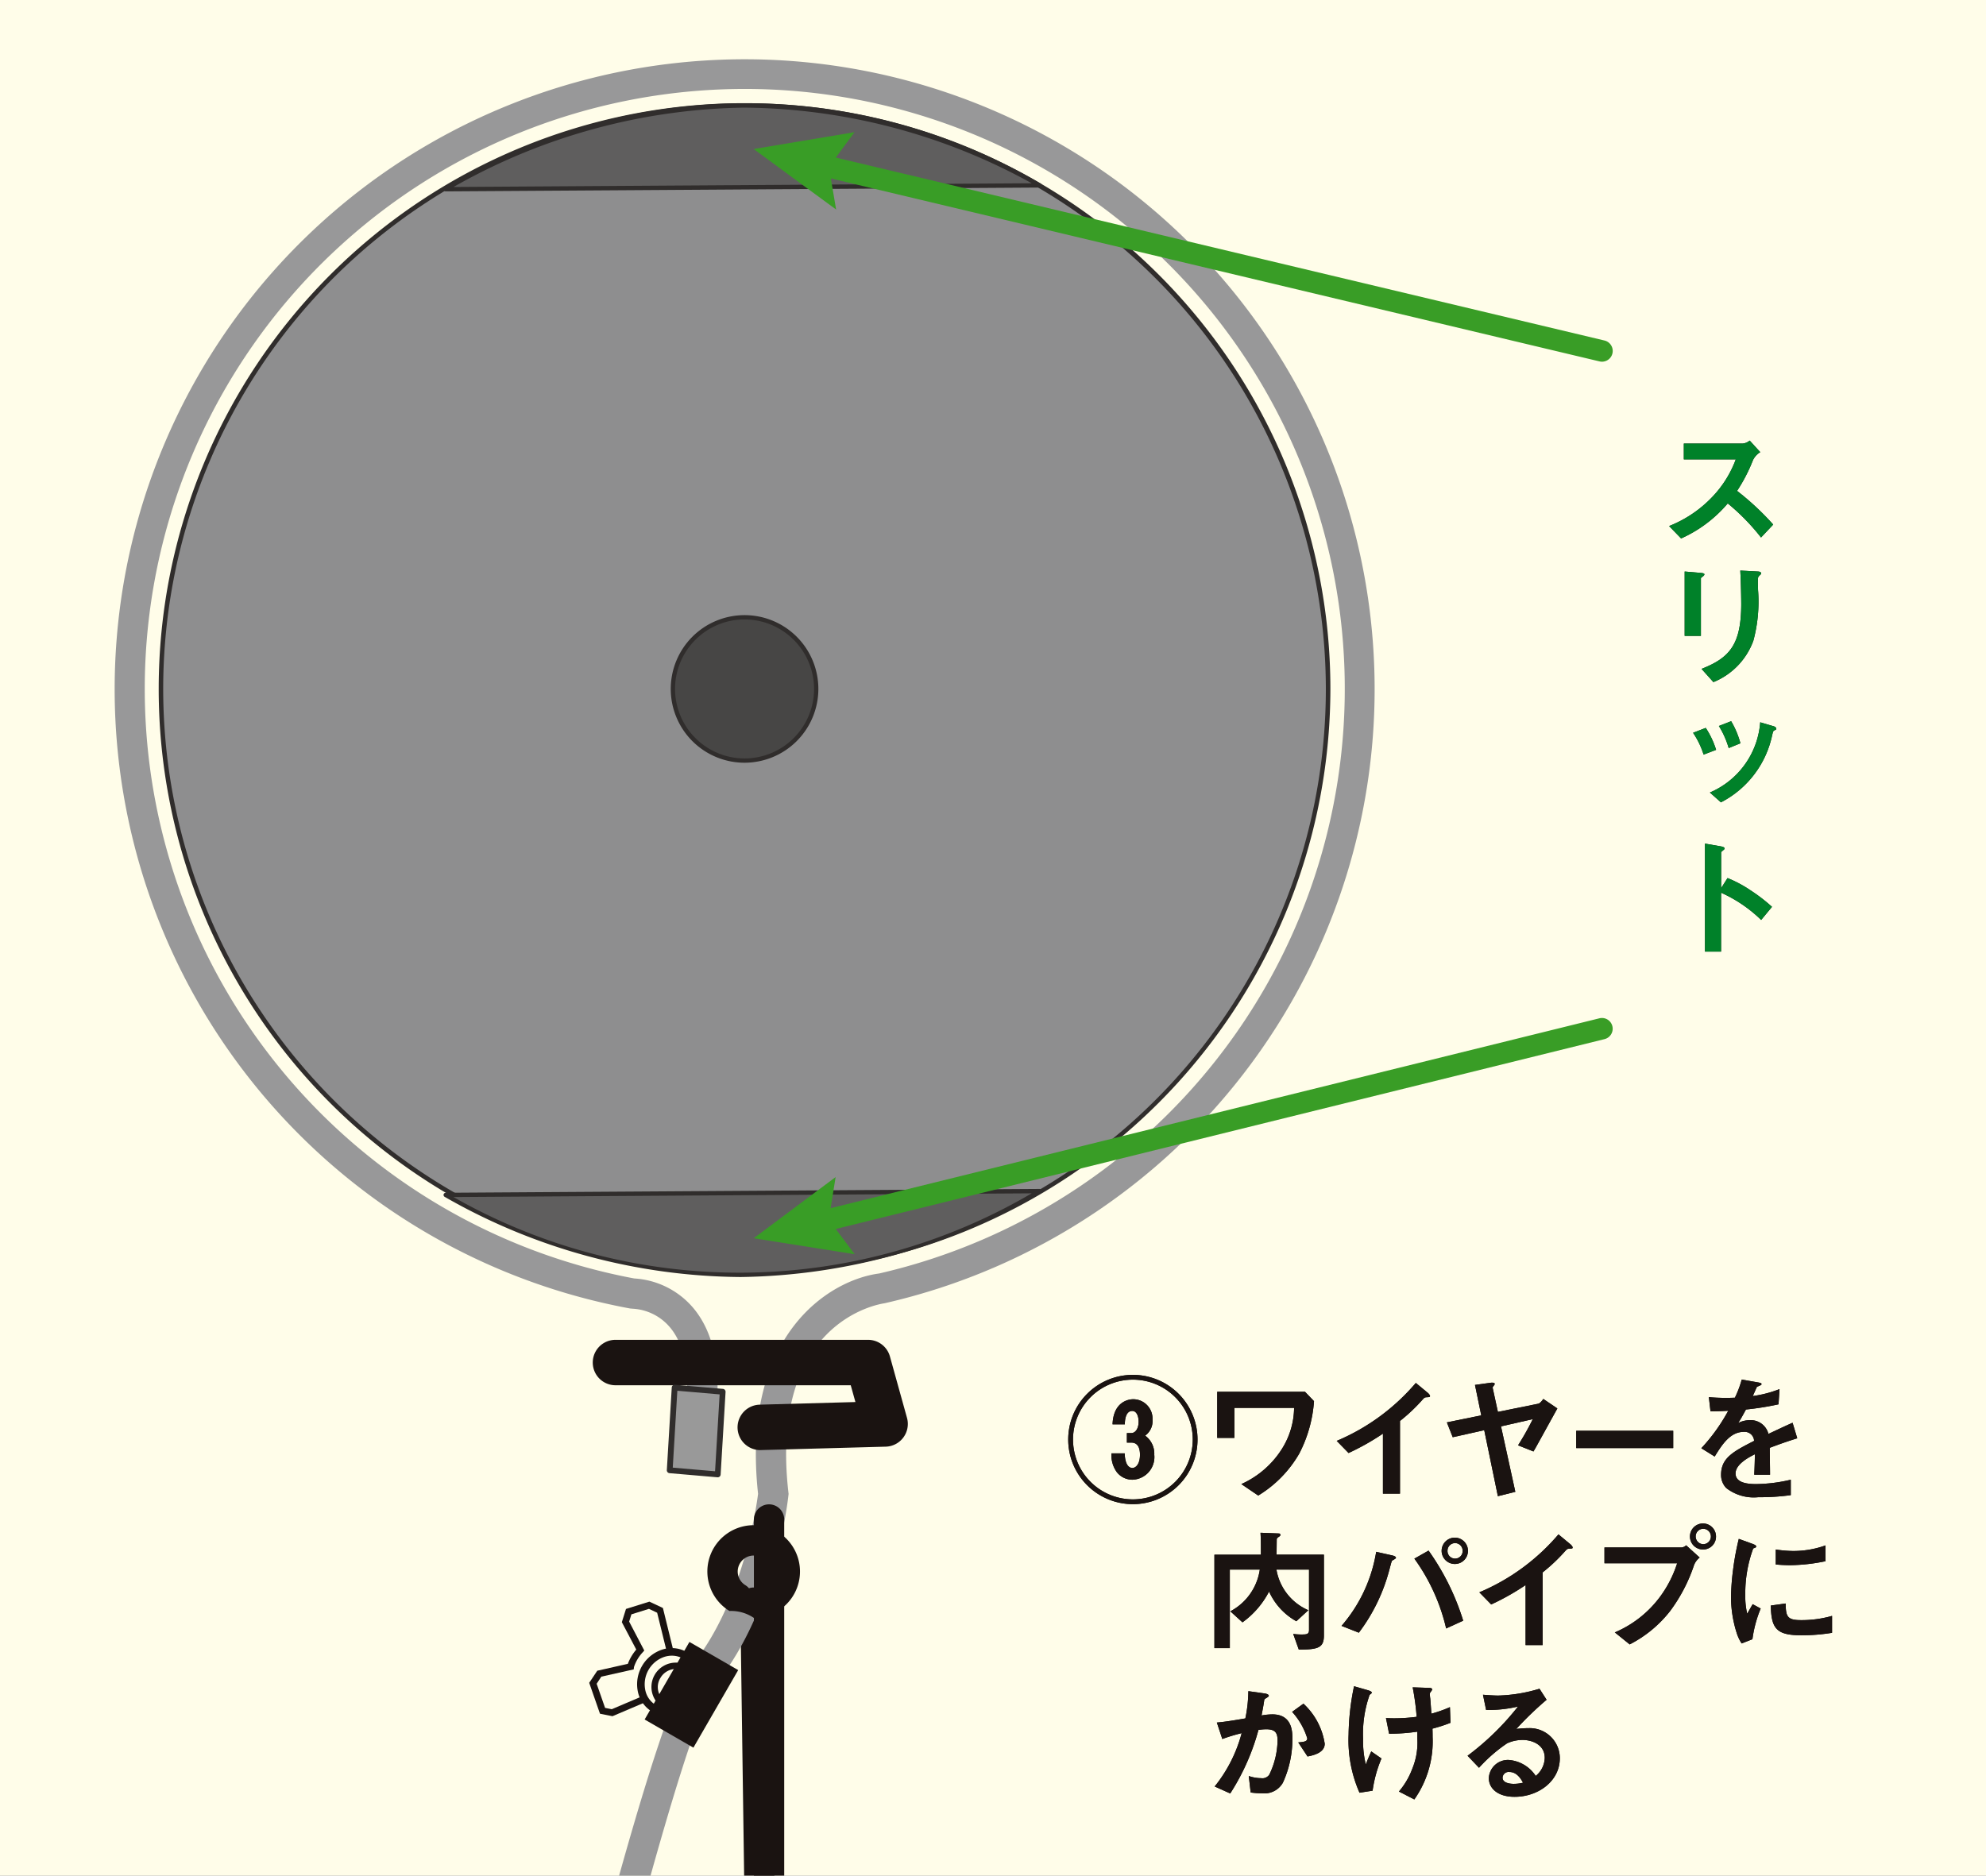 <svg xmlns="http://www.w3.org/2000/svg" xmlns:xlink="http://www.w3.org/1999/xlink" width="169.681" height="160.281" viewBox="0 0 169.681 160.281">
  <rect x="0" y="0" width="169.681" height="160.281" fill="#808080" stroke="none"/>
  <defs>
    <clipPath id="clip-path">
      <rect id="SVGID" width="169.681" height="160.281" fill="none"/>
    </clipPath>
  </defs>
  <g id="グループ_474" data-name="グループ 474" transform="translate(-203.276 -408)">
    <g id="グループ_473" data-name="グループ 473" transform="translate(-33)">
      <g id="グループ_255" data-name="グループ 255" transform="translate(236.276 408)">
        <g id="グループ_254" data-name="グループ 254" transform="translate(0)" clip-path="url(#clip-path)">
          <rect id="長方形_145" data-name="長方形 145" width="169.681" height="160.281" fill="#fffde9"/>
          <g id="グループ_252" data-name="グループ 252" transform="translate(9.779 5.039)">
            <path id="パス_1121" data-name="パス 1121" d="M220.525,925.327a1.3,1.3,0,0,1-1.294-1.294V894.591l-8.305-16.9,0-.291-2.139-150.675a1.3,1.3,0,0,1,1.276-1.312,1.336,1.336,0,0,1,1.312,1.275L213.5,877.069l8.314,16.921v30.042A1.3,1.3,0,0,1,220.525,925.327Z" transform="translate(-155.315 -594.531)" fill="#1a1311"/>
            <g id="グループ_248" data-name="グループ 248" transform="translate(3.779 3.779)">
              <circle id="楕円形_78" data-name="楕円形 78" cx="49.86" cy="49.86" r="49.86" transform="translate(0.193 0.193)" fill="#8e8e8f"/>
              <path id="パス_1122" data-name="パス 1122" d="M220.445,727.314A50.054,50.054,0,1,1,270.5,677.26,50.11,50.11,0,0,1,220.445,727.314Zm0-99.721a49.667,49.667,0,1,0,49.666,49.667A49.724,49.724,0,0,0,220.445,627.593Z" transform="translate(-170.391 -627.207)" fill="#302d2c"/>
            </g>
            <path id="パス_1123" data-name="パス 1123" d="M193.464,861.346l-2.526-.562c2.1-9.477,20.7-92.78,25.912-99.266,4.31-5.365,5.468-13.484,5.611-14.614-1.482-13.625,6.11-18.276,10.346-18.83a51.264,51.264,0,1,0-20.923.426,7.15,7.15,0,0,1,5.07,2.557c2.07,2.5,2.572,6.443,1.494,11.716l-2.535-.519c.894-4.376.575-7.666-.924-9.511a4.487,4.487,0,0,0-3.234-1.658l-.239-.021a53.825,53.825,0,1,1,21.747-.444c-.51.075-9.86,1.574-8.212,16.145l.017.141-.016.141c-.041.395-1.082,9.746-6.183,16.092C215.212,767.688,201.672,824.363,193.464,861.346Z" transform="translate(-167.471 -624.287)" fill="#989899"/>
            <g id="グループ_249" data-name="グループ 249" transform="translate(28.115 3.786)">
              <path id="パス_1124" data-name="パス 1124" d="M240.072,634.187l-50.735.328a49.5,49.5,0,0,1,50.735-.328Z" transform="translate(-189.151 -627.17)" fill="#5f5e5e"/>
              <path id="パス_1125" data-name="パス 1125" d="M189.379,634.743a.186.186,0,0,1-.1-.342,49.684,49.684,0,0,1,50.937-.329.186.186,0,0,1-.1.343l-50.736.327Zm25.533-7.159a51.73,51.73,0,0,0-24.863,6.782l49.4-.318A51.584,51.584,0,0,0,214.912,627.585Z" transform="translate(-189.194 -627.212)" fill="#302d2c"/>
            </g>
            <g id="グループ_250" data-name="グループ 250" transform="translate(28.115 96.561)">
              <path id="パス_1126" data-name="パス 1126" d="M189.337,699.366l50.735-.329a49.507,49.507,0,0,1-50.735.329Z" transform="translate(-189.151 -698.852)" fill="#5f5e5e"/>
              <path id="パス_1127" data-name="パス 1127" d="M214.582,706.423a51.494,51.494,0,0,1-25.3-6.858.187.187,0,0,1-.079-.208.185.185,0,0,1,.177-.135l50.736-.327h0a.186.186,0,0,1,.1.342A51.812,51.812,0,0,1,214.582,706.423Zm-24.535-6.834a49.383,49.383,0,0,0,49.4-.318Z" transform="translate(-189.194 -698.894)" fill="#302d2c"/>
            </g>
            <g id="グループ_251" data-name="グループ 251" transform="translate(47.527 47.527)">
              <circle id="楕円形_79" data-name="楕円形 79" cx="6.123" cy="6.123" r="6.123" transform="translate(0.183 0.183)" fill="#474645"/>
              <path id="パス_1128" data-name="パス 1128" d="M210.5,673.621a6.306,6.306,0,1,1,6.306-6.307A6.313,6.313,0,0,1,210.5,673.621Zm0-12.245a5.939,5.939,0,1,0,5.939,5.938A5.946,5.946,0,0,0,210.5,661.376Z" transform="translate(-204.192 -661.008)" fill="#302d2c"/>
            </g>
            <path id="パス_1129" data-name="パス 1129" d="M213.384,718.28a1.941,1.941,0,0,1-.052-3.882l8.155-.224-.4-1.434h-20.1a1.941,1.941,0,0,1,0-3.883h21.578a1.94,1.94,0,0,1,1.87,1.422l1.459,5.248a1.942,1.942,0,0,1-1.818,2.46l-10.636.29Z" transform="translate(-158.18 -599.401)" fill="#1a1311"/>
            <path id="パス_1130" data-name="パス 1130" d="M204.557,927a1.294,1.294,0,0,1-1.294-1.294V895.664l8.31-16.912V721.015a1.294,1.294,0,1,1,2.589,0V879.354l-8.31,16.911v29.442A1.3,1.3,0,0,1,204.557,927Z" transform="translate(-156.939 -596.205)" fill="#1a1311"/>
            <path id="パス_1131" data-name="パス 1131" d="M206.81,887.092a1.294,1.294,0,0,1-1.294-1.294V856.639a1.294,1.294,0,0,1,2.589,0V885.8A1.3,1.3,0,0,1,206.81,887.092Z" transform="translate(-156.276 -556.296)" fill="#1a1311"/>
            <path id="パス_1132" data-name="パス 1132" d="M209.063,887.092a1.294,1.294,0,0,1-1.294-1.294V856.639a1.294,1.294,0,0,1,2.589,0V885.8A1.3,1.3,0,0,1,209.063,887.092Z" transform="translate(-155.613 -556.296)" fill="#1a1311"/>
            <path id="パス_1133" data-name="パス 1133" d="M211.353,887.092a1.3,1.3,0,0,1-1.294-1.294V856.639a1.294,1.294,0,0,1,2.589,0V885.8A1.3,1.3,0,0,1,211.353,887.092Z" transform="translate(-154.939 -556.296)" fill="#1a1311"/>
            <path id="パス_1134" data-name="パス 1134" d="M213.606,887.092a1.3,1.3,0,0,1-1.294-1.294V856.639a1.294,1.294,0,0,1,2.589,0V885.8A1.3,1.3,0,0,1,213.606,887.092Z" transform="translate(-154.276 -556.296)" fill="#1a1311"/>
            <path id="パス_1135" data-name="パス 1135" d="M215.845,887.092a1.3,1.3,0,0,1-1.294-1.294V856.639a1.294,1.294,0,0,1,2.589,0V885.8A1.3,1.3,0,0,1,215.845,887.092Z" transform="translate(-153.617 -556.296)" fill="#1a1311"/>
            <path id="パス_1136" data-name="パス 1136" d="M208.6,725.91" transform="translate(-155.37 -594.383)" fill="none" stroke="#1a1311" stroke-linecap="round" stroke-miterlimit="10" stroke-width="2"/>
            <path id="パス_1137" data-name="パス 1137" d="M210.568,729.01a3.456,3.456,0,0,0-2.067-.582,3.957,3.957,0,1,1,2.067.582Zm0-5.321a1.367,1.367,0,0,0-.713,2.532,1.254,1.254,0,0,1,.309.265,1.31,1.31,0,0,1,.4-.065,1.366,1.366,0,1,0,0-2.732Z" transform="translate(-155.953 -595.799)" fill="#1a1311"/>
            <rect id="長方形_146" data-name="長方形 146" width="4.811" height="7.654" transform="translate(49.125 135.274) rotate(30)" fill="#1a1311"/>
            <path id="パス_1138" data-name="パス 1138" d="M204.567,735.006a2.557,2.557,0,0,1-1.285-.344,2.611,2.611,0,0,1-1.243-1.727,3.12,3.12,0,0,1,2.073-3.593,2.617,2.617,0,0,1,2.117.214,2.848,2.848,0,0,1,.889,3.918,3.048,3.048,0,0,1-1.721,1.4A2.728,2.728,0,0,1,204.567,735.006Zm.377-5.146a2.088,2.088,0,0,0-.635.1,2.47,2.47,0,0,0-1.637,2.834,1.943,1.943,0,0,0,2.533,1.463,2.408,2.408,0,0,0,1.355-1.108,2.2,2.2,0,0,0-.652-3.032A1.915,1.915,0,0,0,204.943,729.86Z" transform="translate(-157.32 -593.412)" fill="#1a1311"/>
            <path id="パス_1139" data-name="パス 1139" d="M204.822,734.261a1.9,1.9,0,0,1-.955-.258,2.082,2.082,0,0,1,2.08-3.6,1.925,1.925,0,0,1,.912,1.236,2.153,2.153,0,0,1-1.465,2.538A1.984,1.984,0,0,1,204.822,734.261Zm.172-3.541a1.531,1.531,0,0,0-1.309.778,1.466,1.466,0,0,0,.469,2.011,1.371,1.371,0,0,0,1.077.118,1.548,1.548,0,0,0,.9-.718h0a1.557,1.557,0,0,0,.173-1.138,1.367,1.367,0,0,0-.642-.874A1.326,1.326,0,0,0,204.994,730.719Z" transform="translate(-157.045 -593.137)" fill="#1a1311"/>
            <path id="パス_1140" data-name="パス 1140" d="M200.8,735.935l-1.068-.214-.92-2.64.689-1.033,2.612-.588a4.1,4.1,0,0,1,.72-1.219L201.6,727.9l.355-1.131,2-.625,1.154.544.853,3.469-.557.136-.788-3.2-.7-.331-1.5.469-.193.619,1.293,2.473-.129.148a3.383,3.383,0,0,0-.751,1.263l-.021.2-2.768.621-.4.607.72,2.062.572.114,2.489-1.06.224.528Z" transform="translate(-158.25 -594.315)" fill="#1a1311"/>
          </g>
          <g id="グループ_253" data-name="グループ 253" transform="translate(56.973 118.334)">
            <path id="パス_1141" data-name="パス 1141" d="M208.653,712.367l-.421,7.063-4.105-.353.421-7.063Z" transform="translate(-203.88 -711.767)" fill="#999"/>
            <path id="パス_1142" data-name="パス 1142" d="M208.287,719.733h-.021l-4.105-.353a.249.249,0,0,1-.225-.261l.421-7.064a.248.248,0,0,1,.085-.171.234.234,0,0,1,.182-.06l4.105.353a.249.249,0,0,1,.225.261l-.421,7.063a.247.247,0,0,1-.247.232Zm-3.844-.826,3.614.312.391-6.571-3.614-.311Z" transform="translate(-203.936 -711.824)" fill="#302d2c"/>
          </g>
        </g>
      </g>
      <g id="グループ_286" data-name="グループ 286" transform="translate(327.544 525.49)">
        <g id="グループ_284" data-name="グループ 284" transform="translate(0)">
          <path id="パス_1241" data-name="パス 1241" d="M235.957,722.219a5.524,5.524,0,1,1,5.523-5.524A5.522,5.522,0,0,1,235.957,722.219Zm0-10.639a5.115,5.115,0,1,0,5.115,5.115A5.113,5.113,0,0,0,235.957,711.58Zm-.036,8.551a1.687,1.687,0,0,1-1.34-.652,2.467,2.467,0,0,1-.454-1.6h1.13c.035,1.107.456,1.248.654,1.248.315,0,.652-.361.652-1.131,0-.547-.164-1.037-.745-1.037h-.373v-.815h.373c.349,0,.629-.373.629-.98,0-.348-.116-.909-.547-.909-.607,0-.63.909-.63,1.143H234.22c.07-1.888,1.306-2.145,1.772-2.145a1.655,1.655,0,0,1,1.642,1.737,1.541,1.541,0,0,1-.629,1.375,1.9,1.9,0,0,1,.78,1.631A1.937,1.937,0,0,1,235.921,720.131Z" transform="translate(-230.433 -711.171)" fill="#1a1311"/>
          <path id="パス_1242" data-name="パス 1242" d="M247.28,717.566a10.074,10.074,0,0,1-3.507,3.589l-1.444-.98a7.924,7.924,0,0,0,3.519-3.087,6.72,6.72,0,0,0,.99-3.426h-5.1v2.564h-1.468v-3.938h7.5l.769.8A11.469,11.469,0,0,1,247.28,717.566Z" transform="translate(-227.54 -710.842)" fill="#1a1311"/>
          <path id="パス_1243" data-name="パス 1243" d="M255.847,712.926c-.175.012-.2.035-.361.21a14.745,14.745,0,0,1-1.923,1.817v6.211h-1.456v-5.128a20.82,20.82,0,0,1-2.937,1.657l-1.013-1.038a18.086,18.086,0,0,0,6.759-4.952l1.013.839c.047.034.2.186.2.28S256.079,712.914,255.847,712.926Z" transform="translate(-225.218 -711.014)" fill="#1a1311"/>
          <path id="パス_1244" data-name="パス 1244" d="M263.038,717.2l-.21.361-1.318-.524a23.841,23.841,0,0,0,1.259-2.238l-2.715.619,1.223,5.592-1.491.373-1.165-5.639-2.692.6-.5-1.268,2.937-.6-.536-2.6,1.34-.186c.28-.036.349.047.349.1,0,.035-.012.047-.116.2a.17.17,0,0,0-.058.151l.443,2.038,3.461-.7c.047-.01.21-.093.419-.408l1.2.815Z" transform="translate(-223.078 -711.016)" fill="#1a1311"/>
          <path id="パス_1245" data-name="パス 1245" d="M263.968,716.342v-1.479h8.285v1.479Z" transform="translate(-220.565 -710.085)" fill="#1a1311"/>
          <path id="パス_1246" data-name="パス 1246" d="M278.074,717.315c0,.454.023,1.9.023,2.295h-1.351c.035-.663.047-1.235.058-1.747-.443.223-1.654.827-1.654,1.642,0,.758.9.909,1.747.909a13.4,13.4,0,0,0,2.972-.373v1.318a19.3,19.3,0,0,1-2.774.175,3.823,3.823,0,0,1-2.737-.78,1.592,1.592,0,0,1-.444-1.143c0-1.444,1.073-1.992,2.82-2.889a.806.806,0,0,0-.885-.769c-1.142,0-1.84,1.06-2.482,2.108l-1.142-.711a15.54,15.54,0,0,0,2.3-3.2c-.665.034-1.025.047-1.516.047l-.14-1.213a16.362,16.362,0,0,0,2.225.047,8.936,8.936,0,0,0,.584-1.549l1.456.255c.035.013.233.036.233.118s-.047.1-.116.128c-.023.012-.256.117-.268.117s-.3.664-.361.792a9.848,9.848,0,0,0,2.284-.594l-.083,1.3a24.857,24.857,0,0,1-2.784.444c-.373.687-.466.85-.664,1.152a2.257,2.257,0,0,1,1-.243,1.56,1.56,0,0,1,1.584,1.176c1.364-.641,1.516-.711,2.063-.955l.4,1.328C279.5,716.791,278.937,716.989,278.074,717.315Z" transform="translate(-218.135 -711.081)" fill="#1a1311"/>
          <path id="パス_1247" data-name="パス 1247" d="M247.294,731.581l-.478-1.339a5.059,5.059,0,0,0,.792.047c.361,0,.559-.035.559-.373v-5.173h-2.784a4.619,4.619,0,0,0,2.726,3.473l-1.025.942a5.474,5.474,0,0,1-2.331-2.539,7.485,7.485,0,0,1-2.271,2.633l-1.037-.943a4.816,4.816,0,0,0,2.517-3.564H241.4v6.711h-1.316v-7.982h3.972c0-1.235-.01-1.457-.034-1.877l1.561.06a.13.13,0,0,1,.14.116c0,.092-.093.138-.14.175-.14.082-.175.163-.175.221s-.012,1.095-.012,1.3h4.043v6.909C249.438,731.417,248.959,731.581,247.294,731.581Z" transform="translate(-227.594 -708.104)" fill="#1a1311"/>
          <path id="パス_1248" data-name="パス 1248" d="M253.055,723.725c-.035.035-.245.14-.28.188s-.233.837-.28.989a15.357,15.357,0,0,1-2.541,5.139l-1.479-.582a12.791,12.791,0,0,0,2.96-6.328l1.409.315c.035.012.28.07.28.188C253.125,723.678,253.09,723.7,253.055,723.725Zm4.358,5.955a16.558,16.558,0,0,0-2.715-5.967l1.213-.687a20.976,20.976,0,0,1,2.959,5.99Zm.757-5.511a1.125,1.125,0,1,1,1.107-1.131A1.118,1.118,0,0,1,258.17,724.169Zm0-1.783a.648.648,0,0,0-.641.652.647.647,0,1,0,1.293,0A.651.651,0,0,0,258.17,722.385Z" transform="translate(-225.124 -708.009)" fill="#1a1311"/>
          <path id="パス_1249" data-name="パス 1249" d="M265.262,722.926c-.175.012-.2.035-.361.21a14.831,14.831,0,0,1-1.922,1.817v6.211h-1.456v-5.128a20.916,20.916,0,0,1-2.938,1.657l-1.013-1.038a18.086,18.086,0,0,0,6.759-4.952l1.013.839c.047.034.2.186.2.28S265.494,722.914,265.262,722.926Z" transform="translate(-222.447 -708.072)" fill="#1a1311"/>
          <path id="パス_1250" data-name="パス 1250" d="M273.487,724.536a13.947,13.947,0,0,1-2.051,3.938,10.378,10.378,0,0,1-3.449,2.844l-1.27-1.026a9.365,9.365,0,0,0,3.869-3.052,9.826,9.826,0,0,0,1.456-2.855h-6.21v-1.351h6.594a.671.671,0,0,0,.386-.186l1.153,1.048A1.542,1.542,0,0,0,273.487,724.536Zm.78-1.328a1.113,1.113,0,1,1,1.095-1.12A1.1,1.1,0,0,1,274.267,723.208Zm0-1.771a.648.648,0,0,0-.641.651.659.659,0,0,0,.641.665.658.658,0,0,0,0-1.316Z" transform="translate(-220.017 -708.284)" fill="#1a1311"/>
          <path id="パス_1251" data-name="パス 1251" d="M276.016,730.576l-.922.361a3.586,3.586,0,0,1-.431-.92,10.162,10.162,0,0,1-.478-3.065,20.636,20.636,0,0,1,.175-2.3A23,23,0,0,1,274.85,722l1.189.431c.081.035.3.116.3.21a.138.138,0,0,1-.058.1c-.023.012-.176.07-.2.081a11.1,11.1,0,0,0-.676,3.973,6.41,6.41,0,0,0,.163,1.6c.14-.245.21-.36.467-.815l.686.373A10.321,10.321,0,0,0,276.016,730.576Zm4.17-.338c-2.12,0-2.563-.572-2.6-2.541l1.27-.175c.012,1.108.128,1.422,1.306,1.422a9.485,9.485,0,0,0,2.656-.362v1.446A15.918,15.918,0,0,1,280.186,730.238Zm-.932-5.989c-.093,0-.629,0-1.246-.06v-1.281a10.265,10.265,0,0,0,1.492.128,8.136,8.136,0,0,0,2.761-.478v1.351A15.626,15.626,0,0,1,279.254,724.249Z" transform="translate(-217.558 -707.985)" fill="#1a1311"/>
          <path id="パス_1252" data-name="パス 1252" d="M245.925,739.884a1.81,1.81,0,0,1-1.749.9,7.372,7.372,0,0,1-1-.069l-.163-1.409a3.3,3.3,0,0,0,1.048.185.719.719,0,0,0,.7-.29,6.9,6.9,0,0,0,.711-2.9c0-.617-.128-.99-.968-.99a4.376,4.376,0,0,0-.664.058,19.333,19.333,0,0,1-2.411,5.429L240.1,740.2a12.232,12.232,0,0,0,2.306-4.556,14.9,14.9,0,0,0-1.654.5l-.466-1.408c.85-.07,1.922-.268,2.435-.351a12.058,12.058,0,0,0,.256-2.33l1.421.2c.094.012.326.082.326.186,0,.047-.022.081-.15.163-.21.128-.234.14-.245.256-.06.421-.141.827-.223,1.271a5.487,5.487,0,0,1,.922-.093c1.584,0,1.712,1.293,1.712,2A8.941,8.941,0,0,1,245.925,739.884Zm2.108-2.249-.792-1.2c.5-.047.769-.07.769-.351a5.976,5.976,0,0,0-1.293-2.26l.967-.7a5.84,5.84,0,0,1,1.818,3.426C249.5,737.217,248.781,737.5,248.034,737.635Z" transform="translate(-227.588 -705.026)" fill="#1a1311"/>
          <path id="パス_1253" data-name="パス 1253" d="M250.992,740.655l-1.118.175a11.129,11.129,0,0,1-.933-4.965,21.131,21.131,0,0,1,.466-4.135l1.177.338c.036.012.339.093.339.21,0,.047-.035.07-.186.186a10.04,10.04,0,0,0-.559,3.752,8.535,8.535,0,0,0,.233,2.2c.163-.431.233-.594.466-1.118l.874.606A10.771,10.771,0,0,0,250.992,740.655Zm5.115-5.3c.012.348.012.5.012.7a8.622,8.622,0,0,1-1.561,5.348l-1.318-.676a6.445,6.445,0,0,0,1.143-1.947,5.806,5.806,0,0,0,.431-2.551v-.617a16.227,16.227,0,0,1-2.413.175l-.268-1.34c.373.022.536.022.745.022a14.636,14.636,0,0,0,1.877-.127,20.855,20.855,0,0,0-.339-2.519l1.364.047c.1,0,.3,0,.3.141,0,.047-.07.127-.1.175-.082.1-.1.151-.1.21s.023.3.035.361.058.734.1,1.318a10.8,10.8,0,0,0,1.584-.56l.047,1.34A13.308,13.308,0,0,1,256.107,735.354Z" transform="translate(-224.987 -705.121)" fill="#1a1311"/>
          <path id="パス_1254" data-name="パス 1254" d="M260.812,741.132c-1.456,0-2.2-.735-2.2-1.6a1.632,1.632,0,0,1,1.712-1.549,3.039,3.039,0,0,1,2.295,1.364,2.053,2.053,0,0,0,.77-1.549c0-1.154-1.13-1.527-1.888-1.527a3.181,3.181,0,0,0-1.328.29,13.218,13.218,0,0,0-2.4,2.088l-.978-1.026a22.929,22.929,0,0,0,4.311-4.206,10.812,10.812,0,0,1-2.726.291l-.268-1.3c.278.023.944.07,1.3.07a13.2,13.2,0,0,0,3.529-.582l.607.943a28.746,28.746,0,0,0-2.587,2.493,9.227,9.227,0,0,1,1.13-.069,2.568,2.568,0,0,1,2.587,2.574C264.681,739.769,262.862,741.132,260.812,741.132Zm-.443-2.121a.514.514,0,0,0-.582.49c0,.406.536.523.955.523a3.241,3.241,0,0,0,.792-.1C261.383,739.651,261.033,739.01,260.369,739.01Z" transform="translate(-222.677 -705.074)" fill="#1a1311"/>
        </g>
        <g id="グループ_285" data-name="グループ 285" transform="translate(0)">
          <path id="パス_1255" data-name="パス 1255" d="M235.957,722.219a5.524,5.524,0,1,1,5.523-5.524A5.522,5.522,0,0,1,235.957,722.219Zm0-10.639a5.115,5.115,0,1,0,5.115,5.115A5.113,5.113,0,0,0,235.957,711.58Zm-.036,8.551a1.687,1.687,0,0,1-1.34-.652,2.467,2.467,0,0,1-.454-1.6h1.13c.035,1.107.456,1.248.654,1.248.315,0,.652-.361.652-1.131,0-.547-.164-1.037-.745-1.037h-.373v-.815h.373c.349,0,.629-.373.629-.98,0-.348-.116-.909-.547-.909-.607,0-.63.909-.63,1.143H234.22c.07-1.888,1.306-2.145,1.772-2.145a1.655,1.655,0,0,1,1.642,1.737,1.541,1.541,0,0,1-.629,1.375,1.9,1.9,0,0,1,.78,1.631A1.937,1.937,0,0,1,235.921,720.131Z" transform="translate(-230.433 -711.171)" fill="#1a1311"/>
          <path id="パス_1256" data-name="パス 1256" d="M247.28,717.566a10.074,10.074,0,0,1-3.507,3.589l-1.444-.98a7.924,7.924,0,0,0,3.519-3.087,6.72,6.72,0,0,0,.99-3.426h-5.1v2.564h-1.468v-3.938h7.5l.769.8A11.469,11.469,0,0,1,247.28,717.566Z" transform="translate(-227.54 -710.842)" fill="#1a1311"/>
          <path id="パス_1257" data-name="パス 1257" d="M255.847,712.926c-.175.012-.2.035-.361.21a14.745,14.745,0,0,1-1.923,1.817v6.211h-1.456v-5.128a20.82,20.82,0,0,1-2.937,1.657l-1.013-1.038a18.086,18.086,0,0,0,6.759-4.952l1.013.839c.047.034.2.186.2.28S256.079,712.914,255.847,712.926Z" transform="translate(-225.218 -711.014)" fill="#1a1311"/>
          <path id="パス_1258" data-name="パス 1258" d="M263.038,717.2l-.21.361-1.318-.524a23.841,23.841,0,0,0,1.259-2.238l-2.715.619,1.223,5.592-1.491.373-1.165-5.639-2.692.6-.5-1.268,2.937-.6-.536-2.6,1.34-.186c.28-.036.349.047.349.1,0,.035-.012.047-.116.2a.17.17,0,0,0-.058.151l.443,2.038,3.461-.7c.047-.01.21-.093.419-.408l1.2.815Z" transform="translate(-223.078 -711.016)" fill="#1a1311"/>
          <path id="パス_1259" data-name="パス 1259" d="M263.968,716.342v-1.479h8.285v1.479Z" transform="translate(-220.565 -710.085)" fill="#1a1311"/>
          <path id="パス_1260" data-name="パス 1260" d="M278.074,717.315c0,.454.023,1.9.023,2.295h-1.351c.035-.663.047-1.235.058-1.747-.443.223-1.654.827-1.654,1.642,0,.758.9.909,1.747.909a13.4,13.4,0,0,0,2.972-.373v1.318a19.3,19.3,0,0,1-2.774.175,3.823,3.823,0,0,1-2.737-.78,1.592,1.592,0,0,1-.444-1.143c0-1.444,1.073-1.992,2.82-2.889a.806.806,0,0,0-.885-.769c-1.142,0-1.84,1.06-2.482,2.108l-1.142-.711a15.54,15.54,0,0,0,2.3-3.2c-.665.034-1.025.047-1.516.047l-.14-1.213a16.362,16.362,0,0,0,2.225.047,8.936,8.936,0,0,0,.584-1.549l1.456.255c.035.013.233.036.233.118s-.047.1-.116.128c-.023.012-.256.117-.268.117s-.3.664-.361.792a9.848,9.848,0,0,0,2.284-.594l-.083,1.3a24.857,24.857,0,0,1-2.784.444c-.373.687-.466.85-.664,1.152a2.257,2.257,0,0,1,1-.243,1.56,1.56,0,0,1,1.584,1.176c1.364-.641,1.516-.711,2.063-.955l.4,1.328C279.5,716.791,278.937,716.989,278.074,717.315Z" transform="translate(-218.135 -711.081)" fill="#1a1311"/>
          <path id="パス_1261" data-name="パス 1261" d="M247.294,731.581l-.478-1.339a5.059,5.059,0,0,0,.792.047c.361,0,.559-.035.559-.373v-5.173h-2.784a4.619,4.619,0,0,0,2.726,3.473l-1.025.942a5.474,5.474,0,0,1-2.331-2.539,7.485,7.485,0,0,1-2.271,2.633l-1.037-.943a4.816,4.816,0,0,0,2.517-3.564H241.4v6.711h-1.316v-7.982h3.972c0-1.235-.01-1.457-.034-1.877l1.561.06a.13.13,0,0,1,.14.116c0,.092-.093.138-.14.175-.14.082-.175.163-.175.221s-.012,1.095-.012,1.3h4.043v6.909C249.438,731.417,248.959,731.581,247.294,731.581Z" transform="translate(-227.594 -708.104)" fill="#1a1311"/>
          <path id="パス_1262" data-name="パス 1262" d="M253.055,723.725c-.035.035-.245.14-.28.188s-.233.837-.28.989a15.357,15.357,0,0,1-2.541,5.139l-1.479-.582a12.791,12.791,0,0,0,2.96-6.328l1.409.315c.035.012.28.07.28.188C253.125,723.678,253.09,723.7,253.055,723.725Zm4.358,5.955a16.558,16.558,0,0,0-2.715-5.967l1.213-.687a20.976,20.976,0,0,1,2.959,5.99Zm.757-5.511a1.125,1.125,0,1,1,1.107-1.131A1.118,1.118,0,0,1,258.17,724.169Zm0-1.783a.648.648,0,0,0-.641.652.647.647,0,1,0,1.293,0A.651.651,0,0,0,258.17,722.385Z" transform="translate(-225.124 -708.009)" fill="#1a1311"/>
          <path id="パス_1263" data-name="パス 1263" d="M265.262,722.926c-.175.012-.2.035-.361.21a14.831,14.831,0,0,1-1.922,1.817v6.211h-1.456v-5.128a20.916,20.916,0,0,1-2.938,1.657l-1.013-1.038a18.086,18.086,0,0,0,6.759-4.952l1.013.839c.047.034.2.186.2.28S265.494,722.914,265.262,722.926Z" transform="translate(-222.447 -708.072)" fill="#1a1311"/>
          <path id="パス_1264" data-name="パス 1264" d="M273.487,724.536a13.947,13.947,0,0,1-2.051,3.938,10.378,10.378,0,0,1-3.449,2.844l-1.27-1.026a9.365,9.365,0,0,0,3.869-3.052,9.826,9.826,0,0,0,1.456-2.855h-6.21v-1.351h6.594a.671.671,0,0,0,.386-.186l1.153,1.048A1.542,1.542,0,0,0,273.487,724.536Zm.78-1.328a1.113,1.113,0,1,1,1.095-1.12A1.1,1.1,0,0,1,274.267,723.208Zm0-1.771a.648.648,0,0,0-.641.651.659.659,0,0,0,.641.665.658.658,0,0,0,0-1.316Z" transform="translate(-220.017 -708.284)" fill="#1a1311"/>
          <path id="パス_1265" data-name="パス 1265" d="M276.016,730.576l-.922.361a3.586,3.586,0,0,1-.431-.92,10.162,10.162,0,0,1-.478-3.065,20.636,20.636,0,0,1,.175-2.3A23,23,0,0,1,274.85,722l1.189.431c.081.035.3.116.3.21a.138.138,0,0,1-.058.1c-.023.012-.176.07-.2.081a11.1,11.1,0,0,0-.676,3.973,6.41,6.41,0,0,0,.163,1.6c.14-.245.21-.36.467-.815l.686.373A10.321,10.321,0,0,0,276.016,730.576Zm4.17-.338c-2.12,0-2.563-.572-2.6-2.541l1.27-.175c.012,1.108.128,1.422,1.306,1.422a9.485,9.485,0,0,0,2.656-.362v1.446A15.918,15.918,0,0,1,280.186,730.238Zm-.932-5.989c-.093,0-.629,0-1.246-.06v-1.281a10.265,10.265,0,0,0,1.492.128,8.136,8.136,0,0,0,2.761-.478v1.351A15.626,15.626,0,0,1,279.254,724.249Z" transform="translate(-217.558 -707.985)" fill="#1a1311"/>
          <path id="パス_1266" data-name="パス 1266" d="M245.925,739.884a1.81,1.81,0,0,1-1.749.9,7.372,7.372,0,0,1-1-.069l-.163-1.409a3.3,3.3,0,0,0,1.048.185.719.719,0,0,0,.7-.29,6.9,6.9,0,0,0,.711-2.9c0-.617-.128-.99-.968-.99a4.376,4.376,0,0,0-.664.058,19.333,19.333,0,0,1-2.411,5.429L240.1,740.2a12.232,12.232,0,0,0,2.306-4.556,14.9,14.9,0,0,0-1.654.5l-.466-1.408c.85-.07,1.922-.268,2.435-.351a12.058,12.058,0,0,0,.256-2.33l1.421.2c.094.012.326.082.326.186,0,.047-.022.081-.15.163-.21.128-.234.14-.245.256-.06.421-.141.827-.223,1.271a5.487,5.487,0,0,1,.922-.093c1.584,0,1.712,1.293,1.712,2A8.941,8.941,0,0,1,245.925,739.884Zm2.108-2.249-.792-1.2c.5-.047.769-.07.769-.351a5.976,5.976,0,0,0-1.293-2.26l.967-.7a5.84,5.84,0,0,1,1.818,3.426C249.5,737.217,248.781,737.5,248.034,737.635Z" transform="translate(-227.588 -705.026)" fill="#1a1311"/>
          <path id="パス_1267" data-name="パス 1267" d="M250.992,740.655l-1.118.175a11.129,11.129,0,0,1-.933-4.965,21.131,21.131,0,0,1,.466-4.135l1.177.338c.036.012.339.093.339.21,0,.047-.035.07-.186.186a10.04,10.04,0,0,0-.559,3.752,8.535,8.535,0,0,0,.233,2.2c.163-.431.233-.594.466-1.118l.874.606A10.771,10.771,0,0,0,250.992,740.655Zm5.115-5.3c.012.348.012.5.012.7a8.622,8.622,0,0,1-1.561,5.348l-1.318-.676a6.445,6.445,0,0,0,1.143-1.947,5.806,5.806,0,0,0,.431-2.551v-.617a16.227,16.227,0,0,1-2.413.175l-.268-1.34c.373.022.536.022.745.022a14.636,14.636,0,0,0,1.877-.127,20.855,20.855,0,0,0-.339-2.519l1.364.047c.1,0,.3,0,.3.141,0,.047-.07.127-.1.175-.082.1-.1.151-.1.21s.023.3.035.361.058.734.1,1.318a10.8,10.8,0,0,0,1.584-.56l.047,1.34A13.308,13.308,0,0,1,256.107,735.354Z" transform="translate(-224.987 -705.121)" fill="#1a1311"/>
          <path id="パス_1268" data-name="パス 1268" d="M260.812,741.132c-1.456,0-2.2-.735-2.2-1.6a1.632,1.632,0,0,1,1.712-1.549,3.039,3.039,0,0,1,2.295,1.364,2.053,2.053,0,0,0,.77-1.549c0-1.154-1.13-1.527-1.888-1.527a3.181,3.181,0,0,0-1.328.29,13.218,13.218,0,0,0-2.4,2.088l-.978-1.026a22.929,22.929,0,0,0,4.311-4.206,10.812,10.812,0,0,1-2.726.291l-.268-1.3c.278.023.944.07,1.3.07a13.2,13.2,0,0,0,3.529-.582l.607.943a28.746,28.746,0,0,0-2.587,2.493,9.227,9.227,0,0,1,1.13-.069,2.568,2.568,0,0,1,2.587,2.574C264.681,739.769,262.862,741.132,260.812,741.132Zm-.443-2.121a.514.514,0,0,0-.582.49c0,.406.536.523.955.523a3.241,3.241,0,0,0,.792-.1C261.383,739.651,261.033,739.01,260.369,739.01Z" transform="translate(-222.677 -705.074)" fill="#1a1311"/>
        </g>
      </g>
      <g id="グループ_289" data-name="グループ 289" transform="translate(378.882 445.647)">
        <g id="グループ_287" data-name="グループ 287" transform="translate(0)">
          <path id="パス_1269" data-name="パス 1269" d="M277.953,657.766a18.387,18.387,0,0,0-2.844-2.913,11.244,11.244,0,0,1-3.984,2.995l-1.026-1.06a10.33,10.33,0,0,0,3.717-2.517,9.3,9.3,0,0,0,1.98-3.181h-4.439v-1.351h5.023a1.1,1.1,0,0,0,.606-.256l.9.991a1.606,1.606,0,0,0-.629.7,14.154,14.154,0,0,1-1.351,2.609,23.211,23.211,0,0,1,3.087,2.878Z" transform="translate(-270.099 -649.481)" fill="#1a1311"/>
          <path id="パス_1270" data-name="パス 1270" d="M272.7,658.556c-.175.128-.186.14-.186.175v4.917h-1.387v-5.5l1.387.118c.093.012.3.023.3.128C272.815,658.451,272.745,658.51,272.7,658.556Zm4.835-.081c-.151.151-.151.186-.151.513-.012.1.012.629.012.745a12.826,12.826,0,0,1-.4,4.323,6.046,6.046,0,0,1-3.414,3.542l-1.013-1.13c2.388-.944,3.391-2.051,3.391-5.57,0-.278-.023-1.9-.082-2.831l1.491.08c.058,0,.291.013.291.153C277.662,658.335,277.651,658.382,277.534,658.475Z" transform="translate(-269.797 -646.955)" fill="#1a1311"/>
          <path id="パス_1271" data-name="パス 1271" d="M272.581,670.867a7.218,7.218,0,0,0-.9-1.865l1.083-.418a7.408,7.408,0,0,1,.885,1.875Zm6.082-2.086c-.14.058-.14.093-.221.408a8.4,8.4,0,0,1-4.381,5.757l-.943-.84a7.11,7.11,0,0,0,4.3-6l1.141.336c.151.047.233.128.233.221C278.791,668.723,278.756,668.734,278.663,668.781Zm-3.938,1.527a7.664,7.664,0,0,0-.839-1.887l1.048-.409a7.6,7.6,0,0,1,.793,1.887Z" transform="translate(-269.633 -644.028)" fill="#1a1311"/>
          <path id="パス_1272" data-name="パス 1272" d="M277.267,682.618a11.863,11.863,0,0,0-3.426-2.33v5.033h-1.374v-9.228l1.4.245c.035.012.28.047.28.186,0,.07-.3.256-.3.315V679.9l.547-.862a10.406,10.406,0,0,1,1.982,1.06,14.252,14.252,0,0,1,1.817,1.4Z" transform="translate(-269.402 -641.65)" fill="#1a1311"/>
        </g>
        <g id="グループ_288" data-name="グループ 288" transform="translate(0)">
          <path id="パス_1273" data-name="パス 1273" d="M277.953,657.766a18.387,18.387,0,0,0-2.844-2.913,11.244,11.244,0,0,1-3.984,2.995l-1.026-1.06a10.33,10.33,0,0,0,3.717-2.517,9.3,9.3,0,0,0,1.98-3.181h-4.439v-1.351h5.023a1.1,1.1,0,0,0,.606-.256l.9.991a1.606,1.606,0,0,0-.629.7,14.154,14.154,0,0,1-1.351,2.609,23.211,23.211,0,0,1,3.087,2.878Z" transform="translate(-270.099 -649.481)" fill="#008129"/>
          <path id="パス_1274" data-name="パス 1274" d="M272.7,658.556c-.175.128-.186.14-.186.175v4.917h-1.387v-5.5l1.387.118c.093.012.3.023.3.128C272.815,658.451,272.745,658.51,272.7,658.556Zm4.835-.081c-.151.151-.151.186-.151.513-.012.1.012.629.012.745a12.826,12.826,0,0,1-.4,4.323,6.046,6.046,0,0,1-3.414,3.542l-1.013-1.13c2.388-.944,3.391-2.051,3.391-5.57,0-.278-.023-1.9-.082-2.831l1.491.08c.058,0,.291.013.291.153C277.662,658.335,277.651,658.382,277.534,658.475Z" transform="translate(-269.797 -646.955)" fill="#008129"/>
          <path id="パス_1275" data-name="パス 1275" d="M272.581,670.867a7.218,7.218,0,0,0-.9-1.865l1.083-.418a7.408,7.408,0,0,1,.885,1.875Zm6.082-2.086c-.14.058-.14.093-.221.408a8.4,8.4,0,0,1-4.381,5.757l-.943-.84a7.11,7.11,0,0,0,4.3-6l1.141.336c.151.047.233.128.233.221C278.791,668.723,278.756,668.734,278.663,668.781Zm-3.938,1.527a7.664,7.664,0,0,0-.839-1.887l1.048-.409a7.6,7.6,0,0,1,.793,1.887Z" transform="translate(-269.633 -644.028)" fill="#008129"/>
          <path id="パス_1276" data-name="パス 1276" d="M277.267,682.618a11.863,11.863,0,0,0-3.426-2.33v5.033h-1.374v-9.228l1.4.245c.035.012.28.047.28.186,0,.07-.3.256-.3.315V679.9l.547-.862a10.406,10.406,0,0,1,1.982,1.06,14.252,14.252,0,0,1,1.817,1.4Z" transform="translate(-269.402 -641.65)" fill="#008129"/>
        </g>
      </g>
      <g id="グループ_335" data-name="グループ 335" transform="translate(300.667 419.296)">
        <path id="パス_1444" data-name="パス 1444" d="M281.143,648.328a.946.946,0,0,1-.214-.026l-67.151-15.988a.917.917,0,0,1,.425-1.785l67.153,15.988a.918.918,0,0,1-.212,1.811Z" transform="translate(-208.664 -628.715)" fill="#399d26"/>
        <g id="グループ_334" data-name="グループ 334">
          <path id="パス_1445" data-name="パス 1445" d="M216.712,635.73l-.617-3.638,2.19-2.97-8.619,1.439Z" transform="translate(-209.667 -629.122)" fill="#399d26"/>
        </g>
      </g>
      <g id="グループ_337" data-name="グループ 337" transform="translate(300.667 494.992)">
        <path id="パス_1446" data-name="パス 1446" d="M213.981,706.033a.917.917,0,0,1-.219-1.807l67.163-16.591a.916.916,0,1,1,.439,1.78L214.2,706.006A.925.925,0,0,1,213.981,706.033Z" transform="translate(-208.667 -687.607)" fill="#399d26"/>
        <g id="グループ_336" data-name="グループ 336" transform="translate(0 13.594)">
          <path id="パス_1447" data-name="パス 1447" d="M218.3,704.706l-2.215-2.951.586-3.643-7,5.228Z" transform="translate(-209.667 -698.111)" fill="#399d26"/>
        </g>
      </g>
    </g>
  </g>
</svg>

